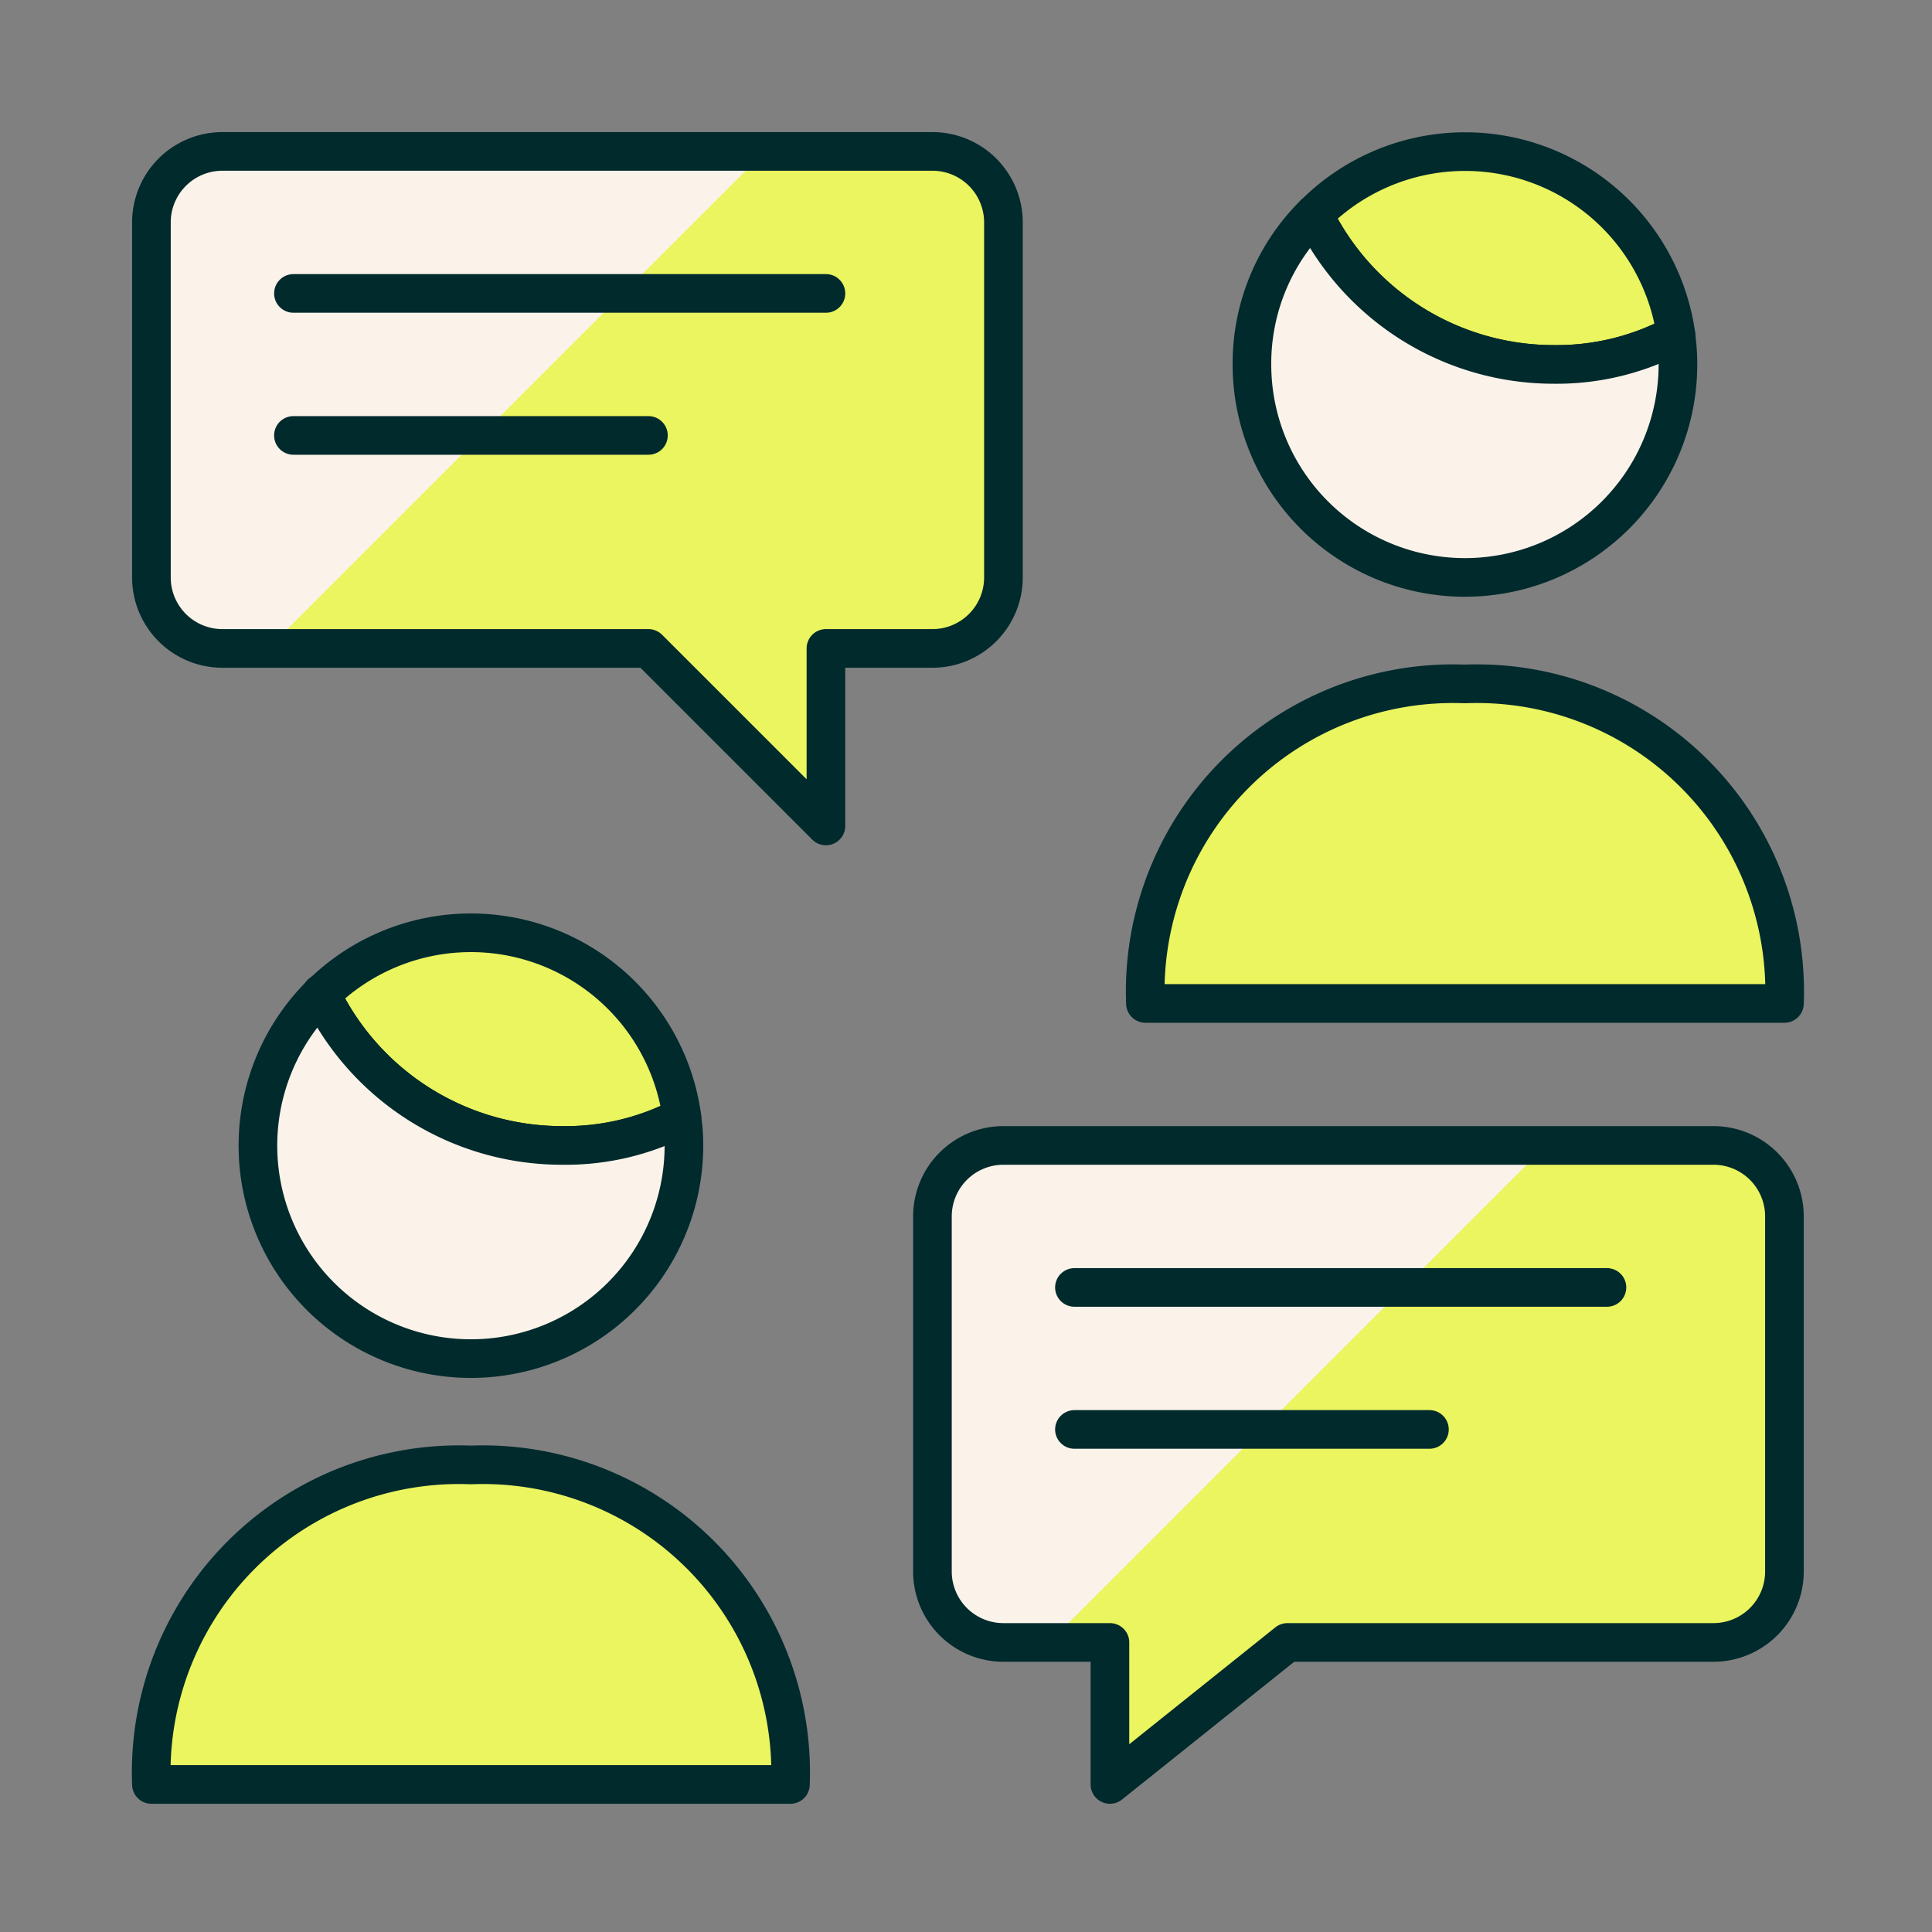 <?xml version="1.0" encoding="UTF-8"?>
<svg xmlns="http://www.w3.org/2000/svg" viewBox="-12 -12 200 200" id="Team-Chat--Streamline-Ultimate.svg" height="200" width="200" style="background-color: #ffffff">
  <rect x="-12" y="-12" width="200" height="200" fill="#808080" stroke="none"/>
  <desc>Team Chat Streamline Icon: https://streamlinehq.com</desc>
  <defs></defs>
  <path d="M91.875 106.575a7.35 7.35 0 0 0 -7.35 7.35v36.75a7.35 7.35 0 0 0 7.35 7.35H102.9v14.7l18.375 -14.7h44.1a7.35 7.35 0 0 0 7.35 -7.35v-36.75a7.35 7.35 0 0 0 -7.35 -7.35Z" fill="#eaf55f" stroke-width="4"></path>
  <path d="M84.525 3.675a7.35 7.35 0 0 1 7.35 7.35v36.75a7.35 7.35 0 0 1 -7.35 7.35H73.5V73.5L55.125 55.125h-44.1a7.35 7.35 0 0 1 -7.35 -7.35v-36.75a7.35 7.35 0 0 1 7.35 -7.35Z" fill="#eaf55f" stroke-width="4"></path>
  <path d="M11.025 3.675a7.35 7.35 0 0 0 -7.35 7.35v36.75a7.35 7.35 0 0 0 7.35 7.35h4.719l51.45 -51.45Z" fill="#fbf3e9" stroke-width="4"></path>
  <path d="M91.875 106.575a7.35 7.35 0 0 0 -7.35 7.35v36.75a7.35 7.35 0 0 0 7.35 7.35h4.719l51.45 -51.45Z" fill="#fbf3e9" stroke-width="4"></path>
  <path d="M91.875 106.575a7.35 7.35 0 0 0 -7.35 7.35v36.75a7.35 7.35 0 0 0 7.35 7.35H102.9v14.7l18.375 -14.7h44.1a7.35 7.35 0 0 0 7.35 -7.35v-36.75a7.35 7.35 0 0 0 -7.35 -7.35Z" stroke="#012a2d" stroke-linecap="round" stroke-linejoin="round" fill="none" stroke-width="4"></path>
  <path d="M84.525 3.675a7.35 7.35 0 0 1 7.35 7.35v36.75a7.35 7.35 0 0 1 -7.35 7.35H73.5V73.5L55.125 55.125h-44.1a7.35 7.35 0 0 1 -7.35 -7.35v-36.75a7.35 7.35 0 0 1 7.35 -7.35Z" stroke="#012a2d" stroke-linecap="round" stroke-linejoin="round" fill="none" stroke-width="4"></path>
  <path d="M99.225 121.275H154.35" stroke="#012a2d" stroke-linecap="round" stroke-linejoin="round" fill="none" stroke-width="4"></path>
  <path d="M99.225 135.975h36.75" stroke="#012a2d" stroke-linecap="round" stroke-linejoin="round" fill="none" stroke-width="4"></path>
  <path d="M106.575 91.875A31.862 31.862 0 0 1 139.65 58.8a31.862 31.862 0 0 1 33.075 33.075Z" fill="#eaf55f" stroke="#012a2d" stroke-linecap="round" stroke-linejoin="round" stroke-width="4"></path>
  <path d="M161.494 22.638a26.159 26.159 0 0 1 -12.642 3.087 27.636 27.636 0 0 1 -24.843 -15.509 22.05 22.05 0 0 1 37.485 12.422Z" fill="#eaf55f" stroke="#012a2d" stroke-linecap="round" stroke-linejoin="round" stroke-width="4"></path>
  <path d="M161.7 25.725a22.05 22.05 0 0 1 -44.1 0 21.763 21.763 0 0 1 6.395 -15.509 27.636 27.636 0 0 0 24.843 15.509 26.159 26.159 0 0 0 12.642 -3.087 21.8 21.8 0 0 1 0.221 3.087Z" fill="#fbf3e9" stroke="#012a2d" stroke-linecap="round" stroke-linejoin="round" stroke-width="4"></path>
  <path d="M3.675 172.725A31.862 31.862 0 0 1 36.75 139.65a31.862 31.862 0 0 1 33.075 33.075Z" fill="#eaf55f" stroke="#012a2d" stroke-linecap="round" stroke-linejoin="round" stroke-width="4"></path>
  <path d="M58.594 103.635a26.004 26.004 0 0 1 -12.422 2.94 27.665 27.665 0 0 1 -24.917 -15.656 22.05 22.05 0 0 1 37.338 12.716Z" fill="#eaf55f" stroke="#012a2d" stroke-linecap="round" stroke-linejoin="round" stroke-width="4"></path>
  <path d="M58.8 106.575a22.05 22.05 0 1 1 -37.559 -15.656 27.665 27.665 0 0 0 24.917 15.656 26.004 26.004 0 0 0 12.422 -2.94 19.794 19.794 0 0 1 0.221 2.94Z" fill="#fbf3e9" stroke="#012a2d" stroke-linecap="round" stroke-linejoin="round" stroke-width="4"></path>
  <path d="m21.256 90.92 0 -0.074" stroke="#012a2d" stroke-linecap="round" stroke-linejoin="round" fill="none" stroke-width="4"></path>
  <path d="M73.5 18.375H18.375" stroke="#012a2d" stroke-linecap="round" stroke-linejoin="round" fill="none" stroke-width="4"></path>
  <path d="M55.125 33.075h-36.75" stroke="#012a2d" stroke-linecap="round" stroke-linejoin="round" fill="none" stroke-width="4"></path>
</svg>
